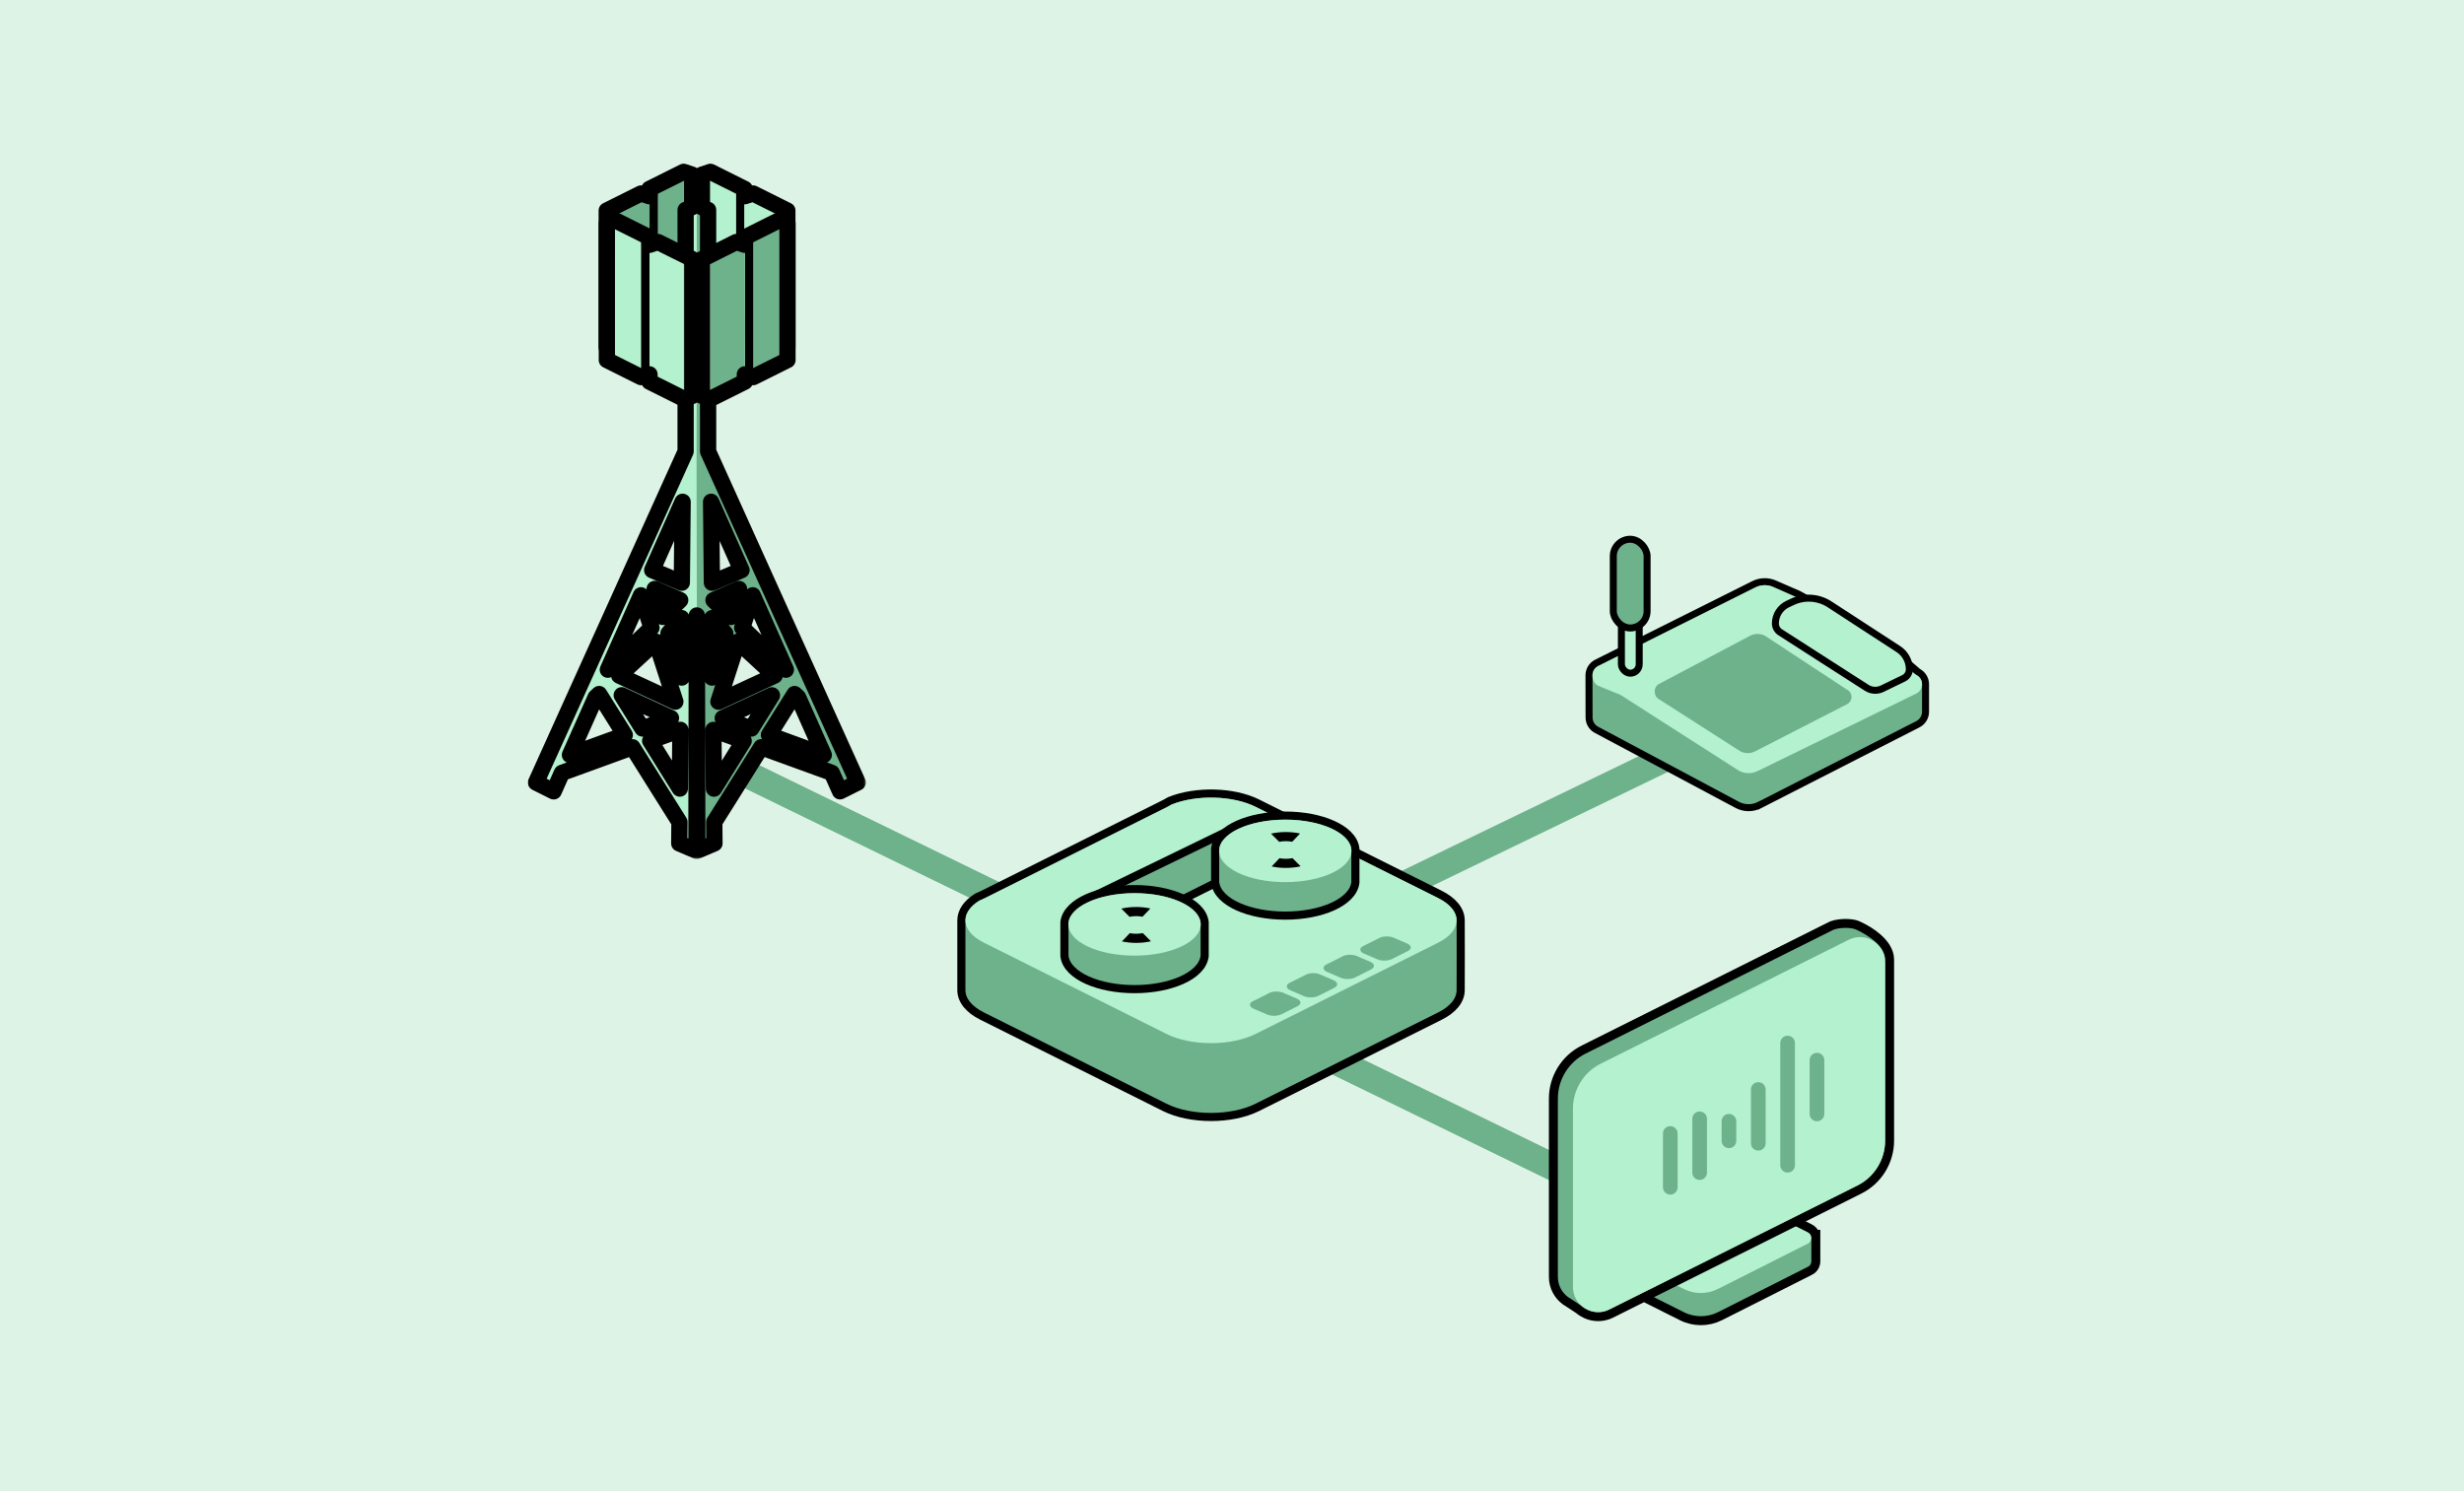 <svg width="380" height="230" viewBox="0 0 380 230" fill="none" xmlns="http://www.w3.org/2000/svg">
<rect width="380" height="230" fill="#DDF3E6"/>
<path d="M114.871 119.263L273.311 196.478" stroke="#6EB28C" stroke-width="4.139"/>
<path d="M114.871 119.263L273.311 196.478" stroke="#6EB28C" stroke-width="4.139"/>
<path d="M196.096 146.338L258.269 116.255" stroke="#6EB28C" stroke-width="4.139"/>
<path d="M187.29 122.404C189.674 122.466 192.055 122.952 193.93 123.889L222.069 137.958C224.059 138.953 225.267 140.366 225.267 141.961C225.267 144.988 225.298 149.669 225.267 152.752C225.251 154.336 224.046 155.736 222.069 156.724L193.93 170.793C191.919 171.799 189.325 172.286 186.765 172.286C184.205 172.286 181.611 171.799 179.6 170.793L151.461 156.724C149.471 155.729 148.263 154.317 148.263 152.721V141.961C148.263 140.584 149.17 139.338 150.687 138.391L150.734 138.362L150.786 138.341C151.05 138.235 151.305 138.121 151.546 138L179.685 123.931C179.926 123.811 180.149 123.686 180.355 123.557L180.402 123.527L180.454 123.506C182.46 122.703 184.903 122.342 187.29 122.404Z" fill="#6EB28C" stroke="black" stroke-width="1.253"/>
<path d="M180.688 124.089C184.511 122.557 190.106 122.678 193.65 124.45L221.789 138.519C225.592 140.42 225.592 143.503 221.789 145.404L193.65 159.473C189.848 161.375 183.683 161.375 179.88 159.473L151.742 145.404C148.198 143.632 147.957 140.834 151.019 138.923C151.298 138.811 151.569 138.691 151.827 138.561C161.207 133.872 170.586 129.182 179.966 124.492C180.224 124.363 180.464 124.228 180.688 124.089Z" fill="#B4F1CE"/>
<path d="M195.838 153.116C196.478 152.86 197.415 152.88 198.008 153.177L200.077 154.064C200.714 154.383 200.714 154.899 200.077 155.217L197.633 156.439C196.996 156.758 195.964 156.758 195.327 156.439L193.258 155.552C192.665 155.255 192.625 154.786 193.137 154.466C193.184 154.448 193.229 154.428 193.273 154.406C194.843 153.621 194.146 153.969 195.717 153.184C195.76 153.162 195.8 153.14 195.838 153.116Z" fill="#6EB28C"/>
<path d="M201.506 150.282C202.147 150.025 203.084 150.046 203.677 150.342L205.746 151.23C206.383 151.548 206.383 152.064 205.746 152.383L203.302 153.605C202.665 153.923 201.633 153.923 200.996 153.605L198.927 152.717C198.334 152.421 198.293 151.952 198.806 151.632C198.853 151.613 198.898 151.593 198.942 151.571C200.512 150.786 199.815 151.135 201.386 150.349C201.429 150.328 201.469 150.305 201.506 150.282Z" fill="#6EB28C"/>
<path d="M207.177 147.447C207.817 147.19 208.754 147.211 209.348 147.507L211.417 148.395C212.053 148.713 212.053 149.229 211.417 149.548L208.972 150.77C208.336 151.088 207.303 151.088 206.667 150.77L204.598 149.882C204.004 149.586 203.964 149.117 204.477 148.797C204.523 148.778 204.569 148.758 204.612 148.736C206.183 147.951 205.485 148.3 207.056 147.514C207.099 147.493 207.14 147.47 207.177 147.447Z" fill="#6EB28C"/>
<path d="M212.846 144.612C213.487 144.355 214.424 144.376 215.017 144.672L217.086 145.56C217.723 145.878 217.723 146.395 217.086 146.713L214.642 147.935C214.005 148.253 212.973 148.253 212.336 147.935L210.267 147.047C209.674 146.751 209.633 146.282 210.146 145.962C210.193 145.943 210.238 145.923 210.281 145.902C211.852 145.116 211.155 145.465 212.725 144.679C212.769 144.658 212.809 144.635 212.846 144.612Z" fill="#6EB28C"/>
<path d="M189.204 135.317L188.857 135.491L169.581 145.13L168.768 145.536L168.677 144.632L168.109 138.962L168.066 138.526L168.46 138.336L188.304 128.697L189.204 128.26V135.317Z" fill="#6EB28C" stroke="black" stroke-width="1.253"/>
<path d="M209.028 136.103L209.023 136.141C208.826 137.747 207.366 139.012 205.485 139.853C203.561 140.713 201.002 141.227 198.215 141.227C195.428 141.227 192.868 140.713 190.943 139.853C189.063 139.012 187.603 137.747 187.405 136.141L187.4 136.103V130.923L187.405 130.885C187.603 129.279 189.063 128.014 190.943 127.173C192.868 126.312 195.428 125.799 198.215 125.799C201.002 125.799 203.561 126.312 205.485 127.173C207.366 128.014 208.826 129.279 209.023 130.885L209.028 130.923V136.103Z" fill="#6EB28C" stroke="black" stroke-width="1.253"/>
<ellipse cx="198.216" cy="131.245" rx="10.206" ry="4.819" fill="#B4F1CE"/>
<path d="M185.784 147.442L185.779 147.48C185.581 149.086 184.121 150.351 182.241 151.192C180.316 152.052 177.757 152.566 174.97 152.566C172.183 152.566 169.623 152.052 167.699 151.192C165.818 150.351 164.358 149.086 164.161 147.48L164.156 147.442V142.262L164.161 142.224C164.358 140.618 165.818 139.353 167.699 138.512C169.623 137.652 172.183 137.138 174.97 137.138C177.757 137.138 180.316 137.652 182.241 138.512C184.121 139.353 185.581 140.618 185.779 142.224L185.784 142.262V147.442Z" fill="#6EB28C" stroke="black" stroke-width="1.253"/>
<ellipse cx="174.97" cy="142.584" rx="10.206" ry="4.819" fill="#B4F1CE"/>
<path d="M196.021 128.586C196.7 128.429 197.455 128.34 198.252 128.336C199.049 128.332 199.808 128.415 200.493 128.565L199.281 129.837C198.972 129.775 198.633 129.741 198.278 129.743C197.924 129.745 197.587 129.782 197.279 129.847L196.021 128.586Z" fill="black"/>
<path d="M196.115 133.641C196.799 133.792 197.558 133.874 198.355 133.87C199.152 133.866 199.907 133.777 200.586 133.62L199.328 132.36C199.021 132.425 198.683 132.462 198.329 132.463C197.974 132.465 197.636 132.431 197.326 132.369L196.115 133.641Z" fill="black"/>
<path d="M172.936 140.148C173.615 139.991 174.37 139.902 175.167 139.898C175.964 139.894 176.722 139.977 177.407 140.127L176.196 141.399C175.886 141.337 175.547 141.303 175.193 141.305C174.838 141.307 174.501 141.344 174.194 141.409L172.936 140.148Z" fill="black"/>
<path d="M173.029 145.203C173.714 145.354 174.472 145.436 175.269 145.432C176.066 145.429 176.822 145.339 177.501 145.182L176.243 143.922C175.935 143.987 175.598 144.024 175.243 144.025C174.889 144.027 174.55 143.993 174.241 143.931L173.029 145.203Z" fill="black"/>
<path d="M270.489 90.114C271.536 89.593 272.762 89.59 273.812 90.102L273.813 90.101L277.33 91.624L277.352 91.634L277.374 91.646L278.685 92.364L279.724 92.538C280.7 92.7 281.632 93.062 282.462 93.601L291.892 99.721C292.803 100.312 293.568 101.102 294.13 102.03L294.335 102.369L295.805 103.636C296.515 104.007 296.958 104.74 296.958 105.541V109.792C296.958 110.6 296.501 111.341 295.78 111.707L271.363 124.171L271.362 124.17C270.297 124.715 269.034 124.715 267.969 124.17L267.961 124.167L246.243 112.584L246.112 112.512C245.473 112.129 245.07 111.434 245.07 110.675L245.054 104.165V104.163C245.054 103.349 245.511 102.605 246.241 102.24L270.488 90.114H270.489Z" fill="#6EB28C" stroke="black" stroke-width="1.079"/>
<path d="M295.53 104.111L277.123 92.186L273.599 90.597C272.694 90.147 271.634 90.147 270.729 90.597L246.482 102.723C245.936 102.996 245.593 103.553 245.593 104.163L245.609 104.356C245.609 104.961 245.952 105.512 246.487 105.785L249.91 107.177L268.215 118.904C269.125 119.369 270.207 119.369 271.117 118.904L295.535 106.976C296.076 106.703 296.419 106.146 296.419 105.541C296.419 104.93 296.076 104.373 295.53 104.106V104.111Z" fill="#B4F1CE"/>
<path d="M284.844 106.372L272.178 98.048C271.468 97.695 270.636 97.695 269.925 98.048L255.893 105.474C255.465 105.688 255.196 106.125 255.196 106.603L255.208 106.755C255.208 107.229 255.477 107.662 255.898 107.876L268.404 115.889C269.119 116.255 269.968 116.255 270.682 115.889L284.848 108.618C285.273 108.404 285.542 107.968 285.542 107.493C285.542 107.014 285.273 106.578 284.844 106.368V106.372Z" fill="#6EB28C"/>
<rect x="250.054" y="91.925" width="2.745" height="11.911" rx="1.373" fill="#B4F1CE" stroke="black" stroke-width="1.079"/>
<rect x="248.804" y="83.176" width="5.213" height="13.688" rx="2.606" fill="#6EB28C" stroke="black" stroke-width="1.079"/>
<path d="M276.463 92.812C278.3 91.954 280.45 92.105 282.15 93.21L292.769 100.118C293.823 100.803 294.458 101.975 294.458 103.232C294.458 103.823 294.121 104.361 293.589 104.619L290.272 106.228C289.503 106.601 288.595 106.547 287.876 106.085L274.54 97.519C274.079 97.224 273.8 96.714 273.8 96.168C273.8 94.88 274.546 93.708 275.713 93.163L276.463 92.812Z" fill="#B4F1CE" stroke="black" stroke-width="1.077"/>
<g clip-path="url(#clip0_4701_19203)">
<path d="M114.848 29.14L109.564 26.503L108.245 26.942V48.041L113.529 50.679L114.848 50.239V29.14Z" fill="#B4F1CE"/>
<path d="M113.529 29.58L108.245 26.942V48.041L113.529 50.679V29.58Z" fill="#B4F1CE"/>
<path d="M113.529 29.58L114.848 29.141V50.239L113.529 50.679V29.58Z" fill="black"/>
<path d="M121.425 32.479L116.141 29.841L114.822 30.281V51.38L120.106 54.017L121.425 53.578V32.479Z" fill="#B4F1CE"/>
<path d="M120.106 32.919L114.822 30.281V51.38L120.106 54.017V32.919Z" fill="#B4F1CE"/>
<path d="M120.106 32.919L121.425 32.479V53.578L120.106 54.017V32.919Z" fill="#6EB28C"/>
<path d="M100.147 29.14L105.431 26.503L106.749 26.942V48.041L101.466 50.679L100.147 50.239V29.14Z" fill="#B4F1CE"/>
<path d="M101.465 29.58L106.749 26.942V48.041L101.465 50.679V29.58Z" fill="#6EB28C"/>
<path d="M101.465 29.58L100.146 29.141V50.239L101.465 50.679V29.58Z" fill="black"/>
<path d="M93.569 32.479L98.853 29.841L100.172 30.281V51.38L94.888 54.017L93.569 53.578V32.479Z" fill="#B4F1CE"/>
<path d="M94.887 32.919L100.171 30.281V51.38L94.887 54.017V32.919Z" fill="#6EB28C"/>
<path d="M94.888 32.919L93.569 32.479V53.578L94.888 54.017V32.919Z" fill="#B4F1CE"/>
<mask id="path-35-outside-1_4701_19203" maskUnits="userSpaceOnUse" x="91.569" y="24.503" width="32" height="31" fill="black">
<rect fill="white" x="91.569" y="24.503" width="32" height="31"/>
<path d="M106.748 26.943V48.042L101.465 50.679L100.172 50.248V51.38L94.888 54.018L93.569 53.579V32.479L98.853 29.842L100.146 30.273V29.141L105.43 26.503L106.748 26.943ZM114.85 29.141V30.272L116.141 29.842L121.425 32.479V53.579L120.106 54.017V54.018L120.105 54.017L114.822 51.38V50.248L113.53 50.68L108.247 48.041V26.943L109.565 26.503L114.85 29.141Z"/>
</mask>
<path d="M106.748 26.943H108.002C108.002 26.403 107.656 25.924 107.144 25.754L106.748 26.943ZM106.748 48.042L107.308 49.164C107.733 48.952 108.002 48.518 108.002 48.042H106.748ZM101.465 50.679L101.069 51.868C101.384 51.973 101.728 51.949 102.025 51.801L101.465 50.679ZM100.172 50.248L100.568 49.059C100.186 48.932 99.766 48.996 99.439 49.232C99.112 49.467 98.918 49.846 98.918 50.248H100.172ZM100.172 51.38L100.732 52.502C101.157 52.29 101.425 51.855 101.425 51.38H100.172ZM94.888 54.018L94.491 55.207C94.806 55.312 95.15 55.288 95.448 55.14L94.888 54.018ZM93.569 53.579H92.316C92.316 54.118 92.661 54.597 93.173 54.768L93.569 53.579ZM93.569 32.479L93.01 31.357C92.585 31.57 92.316 32.004 92.316 32.479H93.569ZM98.853 29.842L99.25 28.653C98.935 28.548 98.591 28.572 98.294 28.721L98.853 29.842ZM100.146 30.273L99.749 31.462C100.131 31.59 100.552 31.525 100.878 31.29C101.205 31.054 101.399 30.676 101.399 30.273H100.146ZM100.146 29.141L99.586 28.02C99.161 28.232 98.892 28.666 98.892 29.141H100.146ZM105.43 26.503L105.826 25.314C105.511 25.209 105.167 25.234 104.87 25.382L105.43 26.503ZM114.85 29.141H116.103C116.103 28.666 115.835 28.232 115.409 28.02L114.85 29.141ZM114.85 30.272H113.596C113.596 30.675 113.79 31.053 114.116 31.289C114.443 31.524 114.863 31.588 115.245 31.461L114.85 30.272ZM116.141 29.842L116.7 28.721C116.403 28.573 116.06 28.548 115.745 28.653L116.141 29.842ZM121.425 32.479H122.678C122.678 32.004 122.41 31.57 121.984 31.357L121.425 32.479ZM121.425 53.579L121.82 54.768C122.333 54.598 122.678 54.118 122.678 53.579H121.425ZM120.106 54.017L119.711 52.828C119.199 52.998 118.853 53.477 118.853 54.017H120.106ZM120.106 54.018L119.22 54.904C119.579 55.263 120.118 55.37 120.586 55.176C121.055 54.982 121.36 54.525 121.36 54.018H120.106ZM120.105 54.017L120.992 53.131C120.896 53.035 120.786 52.956 120.665 52.895L120.105 54.017ZM114.822 51.38H113.569C113.569 51.855 113.837 52.29 114.263 52.502L114.822 51.38ZM114.822 50.248H116.076C116.076 49.846 115.882 49.467 115.555 49.231C115.228 48.996 114.807 48.932 114.425 49.06L114.822 50.248ZM113.53 50.68L112.97 51.802C113.268 51.95 113.612 51.974 113.927 51.869L113.53 50.68ZM108.247 48.041H106.994C106.994 48.517 107.262 48.951 107.687 49.163L108.247 48.041ZM108.247 26.943L107.851 25.754C107.339 25.924 106.994 26.403 106.994 26.943H108.247ZM109.565 26.503L110.125 25.382C109.828 25.234 109.484 25.209 109.169 25.314L109.565 26.503ZM106.748 26.943H105.495V48.042H106.748H108.002V26.943H106.748ZM106.748 48.042L106.188 46.921L100.905 49.558L101.465 50.679L102.025 51.801L107.308 49.164L106.748 48.042ZM101.465 50.679L101.861 49.49L100.568 49.059L100.172 50.248L99.776 51.438L101.069 51.868L101.465 50.679ZM100.172 50.248H98.918V51.38H100.172H101.425V50.248H100.172ZM100.172 51.38L99.612 50.259L94.328 52.897L94.888 54.018L95.448 55.14L100.732 52.502L100.172 51.38ZM94.888 54.018L95.284 52.829L93.966 52.389L93.569 53.579L93.173 54.768L94.491 55.207L94.888 54.018ZM93.569 53.579H94.823V32.479H93.569H92.316V53.579H93.569ZM93.569 32.479L94.129 33.601L99.413 30.964L98.853 29.842L98.294 28.721L93.01 31.357L93.569 32.479ZM98.853 29.842L98.457 31.031L99.749 31.462L100.146 30.273L100.542 29.084L99.25 28.653L98.853 29.842ZM100.146 30.273H101.399V29.141H100.146H98.892V30.273H100.146ZM100.146 29.141L100.705 30.263L105.99 27.625L105.43 26.503L104.87 25.382L99.586 28.02L100.146 29.141ZM105.43 26.503L105.033 27.693L106.352 28.132L106.748 26.943L107.144 25.754L105.826 25.314L105.43 26.503ZM114.85 29.141H113.596V30.272H114.85H116.103V29.141H114.85ZM114.85 30.272L115.245 31.461L116.536 31.032L116.141 29.842L115.745 28.653L114.454 29.083L114.85 30.272ZM116.141 29.842L115.581 30.964L120.865 33.601L121.425 32.479L121.984 31.357L116.7 28.721L116.141 29.842ZM121.425 32.479H120.171V53.579H121.425H122.678V32.479H121.425ZM121.425 53.579L121.029 52.389L119.711 52.828L120.106 54.017L120.502 55.206L121.82 54.768L121.425 53.579ZM120.106 54.017H118.853V54.018H120.106H121.36V54.017H120.106ZM120.106 54.018L120.993 53.132L120.992 53.131L120.105 54.017L119.219 54.903L119.22 54.904L120.106 54.018ZM120.105 54.017L120.665 52.895L115.382 50.259L114.822 51.38L114.263 52.502L119.546 55.139L120.105 54.017ZM114.822 51.38H116.076V50.248H114.822H113.569V51.38H114.822ZM114.822 50.248L114.425 49.06L113.133 49.491L113.53 50.68L113.927 51.869L115.219 51.437L114.822 50.248ZM113.53 50.68L114.09 49.559L108.807 46.92L108.247 48.041L107.687 49.163L112.97 51.802L113.53 50.68ZM108.247 48.041H109.501V26.943H108.247H106.994V48.041H108.247ZM108.247 26.943L108.643 28.132L109.962 27.693L109.565 26.503L109.169 25.314L107.851 25.754L108.247 26.943ZM109.565 26.503L109.006 27.625L114.29 30.263L114.85 29.141L115.409 28.02L110.125 25.382L109.565 26.503Z" fill="black" mask="url(#path-35-outside-1_4701_19203)"/>
<path d="M105.736 69.633L82.661 120.697L85.393 122.062L86.659 119.211L97.541 115.257L104.785 126.798L104.754 130.091L107.402 131.219L107.517 70.479L107.471 33.026L105.736 32.369V69.646V69.633ZM102.222 95.162L100.963 90.843L104.908 92.567L102.222 95.162ZM105.099 95.335L105.138 104.511L103.081 97.706L105.092 95.335H105.099ZM101.163 98.968L104.156 108.228L95.492 104.203L101.17 98.968H101.163ZM103.48 110.765L99.075 112.367L95.883 107.234L103.48 110.759V110.765ZM105.276 77.399L105.153 89.882L100.579 87.94L105.268 77.399H105.276ZM98.853 91.823L100.472 96.834L93.742 103.3L98.853 91.823ZM87.894 116.443L91.854 107.555L92.399 107.049L96.359 113.36L87.894 116.449V116.443ZM100.257 114.27L104.931 112.572L104.846 121.633L100.265 114.264L100.257 114.27Z" fill="#B4F1CE"/>
<path d="M107.425 70.472L107.54 131.213L110.187 130.085L110.157 126.791L117.401 115.251L128.283 119.204L129.549 122.056L132.281 120.691L109.205 69.633V32.369L107.471 33.026L107.425 70.466V70.472ZM110.034 92.573L113.978 90.85L112.72 95.168L110.034 92.573ZM111.86 97.706L109.804 104.511L109.842 95.335L111.853 97.706H111.86ZM119.458 104.204L110.794 108.228L113.787 98.968L119.465 104.204H119.458ZM119.059 107.241L115.866 112.374L111.461 110.772L119.059 107.247V107.241ZM114.362 87.94L109.788 89.882L109.666 77.399L114.354 87.94H114.362ZM121.2 103.3L114.47 96.834L116.089 91.823L121.2 103.3ZM118.583 113.36L122.543 107.049L123.087 107.555L127.047 116.443L118.583 113.354V113.36ZM110.103 121.639L110.019 112.579L114.692 114.277L110.111 121.646L110.103 121.639Z" fill="#6EB28C"/>
<path d="M105.739 32.391L107.467 31.622L109.2 32.391L107.467 33.205L105.739 32.391Z" fill="#B4F1CE"/>
<mask id="path-40-outside-2_4701_19203" maskUnits="userSpaceOnUse" x="80.661" y="29.622" width="53" height="103" fill="black">
<rect fill="white" x="80.661" y="29.622" width="53" height="103"/>
<path d="M109.175 32.379L109.205 32.369V69.632L132.281 120.691L129.549 122.055L128.283 119.205L117.401 115.25L110.157 126.792L110.187 130.084L107.54 131.212L107.47 94.925L107.402 131.219L104.754 130.091L104.785 126.797L97.54 115.257L86.659 119.21L85.392 122.062L82.661 120.697L105.737 69.632V32.369L105.763 32.378L107.467 31.622L109.175 32.379ZM110.103 121.639L110.111 121.646L114.692 114.277L110.018 112.579L110.103 121.639ZM100.267 114.266L104.846 121.632L104.93 112.572L100.267 114.266ZM91.854 107.554L87.894 116.442V116.449L96.359 113.36L92.399 107.048L91.854 107.554ZM118.585 113.355L127.047 116.442L123.087 107.554L122.542 107.048L118.585 113.355ZM111.461 110.771L115.866 112.374L119.052 107.249L111.461 110.771ZM99.076 112.367L103.48 110.765V110.758L95.883 107.234L99.076 112.367ZM95.492 104.204L104.156 108.227L101.164 98.973L95.492 104.204ZM110.793 108.227L119.458 104.204H119.465L113.787 98.968L110.793 108.227ZM103.082 97.706L105.138 104.511L105.099 95.335H105.091L103.082 97.706ZM109.803 104.511L111.86 97.706H111.853L109.842 95.335L109.803 104.511ZM93.742 103.299L100.472 96.835L98.853 91.823L93.742 103.299ZM114.469 96.835L121.2 103.299L116.088 91.824L114.469 96.835ZM110.034 92.573L112.72 95.168L113.978 90.849L110.034 92.573ZM102.221 95.162L104.908 92.567L100.963 90.843L102.221 95.162ZM100.58 87.94L105.153 89.881L105.276 77.399H105.268L100.58 87.94ZM109.789 89.881L114.362 87.94H114.354L109.666 77.399L109.789 89.881Z"/>
</mask>
<path d="M109.175 32.379L108.667 33.525C108.964 33.657 109.301 33.668 109.607 33.556L109.175 32.379ZM109.205 32.369H110.458C110.458 31.959 110.258 31.576 109.922 31.341C109.587 31.107 109.158 31.051 108.773 31.192L109.205 32.369ZM109.205 69.632H107.951C107.951 69.81 107.989 69.986 108.062 70.149L109.205 69.632ZM132.281 120.691L132.841 121.812C133.443 121.511 133.7 120.788 133.423 120.175L132.281 120.691ZM129.549 122.055L128.404 122.564C128.543 122.877 128.804 123.119 129.126 123.235C129.448 123.351 129.803 123.329 130.109 123.177L129.549 122.055ZM128.283 119.205L129.428 118.696C129.29 118.384 129.031 118.143 128.711 118.026L128.283 119.205ZM117.401 115.25L117.829 114.072C117.274 113.871 116.653 114.084 116.339 114.584L117.401 115.25ZM110.157 126.792L109.095 126.125C108.968 126.328 108.901 126.563 108.903 126.803L110.157 126.792ZM110.187 130.084L110.678 131.238C111.144 131.039 111.445 130.58 111.44 130.073L110.187 130.084ZM107.54 131.212L106.286 131.215C106.287 131.635 106.498 132.027 106.849 132.259C107.2 132.49 107.644 132.53 108.031 132.366L107.54 131.212ZM107.47 94.925L108.724 94.923C108.722 94.231 108.162 93.672 107.47 93.672C106.779 93.672 106.218 94.232 106.217 94.923L107.47 94.925ZM107.402 131.219L106.911 132.372C107.297 132.537 107.741 132.497 108.092 132.266C108.443 132.034 108.655 131.642 108.655 131.222L107.402 131.219ZM104.754 130.091L103.501 130.08C103.496 130.586 103.797 131.046 104.263 131.244L104.754 130.091ZM104.785 126.797L106.038 126.809C106.04 126.569 105.974 126.334 105.846 126.131L104.785 126.797ZM97.54 115.257L98.602 114.591C98.288 114.091 97.668 113.878 97.112 114.079L97.54 115.257ZM86.659 119.21L86.231 118.032C85.91 118.149 85.651 118.39 85.513 118.702L86.659 119.21ZM85.392 122.062L84.832 123.183C85.138 123.336 85.493 123.357 85.816 123.242C86.138 123.126 86.399 122.884 86.538 122.571L85.392 122.062ZM82.661 120.697L81.518 120.181C81.241 120.794 81.498 121.517 82.1 121.818L82.661 120.697ZM105.737 69.632L106.879 70.148C106.952 69.986 106.99 69.81 106.99 69.632H105.737ZM105.737 32.369L106.172 31.193C105.787 31.051 105.357 31.105 105.021 31.34C104.684 31.574 104.483 31.958 104.483 32.369H105.737ZM105.763 32.378L105.328 33.554C105.634 33.667 105.973 33.657 106.272 33.524L105.763 32.378ZM107.467 31.622L107.976 30.476C107.652 30.332 107.282 30.332 106.959 30.476L107.467 31.622ZM110.103 121.639L108.85 121.651C108.853 122.008 109.009 122.347 109.278 122.583L110.103 121.639ZM110.111 121.646L109.285 122.589C109.562 122.832 109.932 122.94 110.296 122.886C110.659 122.832 110.981 122.62 111.175 122.308L110.111 121.646ZM114.692 114.277L115.756 114.939C115.956 114.618 116 114.224 115.876 113.867C115.753 113.51 115.475 113.228 115.12 113.099L114.692 114.277ZM110.018 112.579L110.446 111.4C110.06 111.26 109.629 111.318 109.294 111.555C108.959 111.793 108.761 112.179 108.765 112.59L110.018 112.579ZM100.267 114.266L99.839 113.088C99.484 113.217 99.206 113.499 99.082 113.856C98.959 114.213 99.003 114.607 99.203 114.928L100.267 114.266ZM104.846 121.632L103.782 122.294C104.076 122.768 104.648 122.99 105.185 122.839C105.722 122.689 106.094 122.202 106.1 121.644L104.846 121.632ZM104.93 112.572L106.184 112.583C106.187 112.173 105.99 111.786 105.654 111.549C105.319 111.311 104.888 111.253 104.502 111.394L104.93 112.572ZM91.854 107.554L91.001 106.636C90.877 106.751 90.778 106.89 90.709 107.044L91.854 107.554ZM87.894 116.442L86.749 115.932C86.677 116.092 86.641 116.266 86.641 116.442H87.894ZM87.894 116.449H86.641C86.641 116.858 86.84 117.241 87.175 117.476C87.511 117.71 87.939 117.767 88.324 117.626L87.894 116.449ZM96.359 113.36L96.789 114.537C97.144 114.408 97.422 114.124 97.545 113.766C97.667 113.408 97.622 113.014 97.421 112.694L96.359 113.36ZM92.399 107.048L93.461 106.382C93.262 106.066 92.933 105.854 92.563 105.806C92.193 105.757 91.82 105.876 91.546 106.13L92.399 107.048ZM118.585 113.355L117.524 112.689C117.323 113.009 117.277 113.404 117.4 113.762C117.522 114.12 117.8 114.403 118.156 114.533L118.585 113.355ZM127.047 116.442L126.618 117.619C127.091 117.792 127.621 117.665 127.964 117.297C128.307 116.929 128.397 116.391 128.192 115.932L127.047 116.442ZM123.087 107.554L124.232 107.044C124.164 106.89 124.064 106.751 123.94 106.636L123.087 107.554ZM122.542 107.048L123.395 106.13C123.122 105.876 122.749 105.757 122.379 105.806C122.008 105.854 121.679 106.066 121.481 106.382L122.542 107.048ZM111.461 110.771L110.934 109.634C110.474 109.848 110.187 110.318 110.209 110.825C110.231 111.332 110.556 111.775 111.033 111.949L111.461 110.771ZM115.866 112.374L115.437 113.551C115.994 113.754 116.617 113.539 116.93 113.035L115.866 112.374ZM119.052 107.249L120.117 107.91C120.409 107.44 120.358 106.833 119.991 106.418C119.624 106.003 119.027 105.878 118.525 106.112L119.052 107.249ZM99.076 112.367L98.011 113.029C98.324 113.532 98.947 113.747 99.504 113.545L99.076 112.367ZM103.48 110.765L103.908 111.943C104.404 111.763 104.733 111.292 104.733 110.765H103.48ZM103.48 110.758H104.733C104.733 110.27 104.45 109.827 104.008 109.621L103.48 110.758ZM95.883 107.234L96.411 106.097C95.908 105.864 95.312 105.988 94.945 106.403C94.577 106.818 94.526 107.425 94.819 107.896L95.883 107.234ZM95.492 104.204L94.642 103.282C94.334 103.566 94.189 103.984 94.253 104.397C94.318 104.811 94.584 105.164 94.964 105.34L95.492 104.204ZM104.156 108.227L103.628 109.364C104.08 109.574 104.613 109.496 104.986 109.166C105.36 108.836 105.502 108.316 105.348 107.841L104.156 108.227ZM101.164 98.973L102.356 98.588C102.225 98.181 101.895 97.869 101.482 97.761C101.068 97.652 100.628 97.762 100.314 98.052L101.164 98.973ZM110.793 108.227L109.601 107.841C109.447 108.316 109.59 108.836 109.963 109.166C110.336 109.496 110.869 109.574 111.321 109.364L110.793 108.227ZM119.458 104.204V102.95C119.275 102.95 119.095 102.99 118.93 103.067L119.458 104.204ZM119.465 104.204V105.457C119.982 105.457 120.445 105.141 120.633 104.66C120.821 104.179 120.695 103.632 120.315 103.282L119.465 104.204ZM113.787 98.968L114.636 98.047C114.322 97.757 113.882 97.647 113.468 97.756C113.055 97.864 112.725 98.176 112.594 98.583L113.787 98.968ZM103.082 97.706L102.125 96.895C101.85 97.219 101.759 97.661 101.882 98.068L103.082 97.706ZM105.138 104.511L103.938 104.874C104.118 105.47 104.708 105.843 105.324 105.751C105.94 105.659 106.394 105.128 106.392 104.506L105.138 104.511ZM105.099 95.335L106.353 95.329C106.35 94.639 105.789 94.081 105.099 94.081V95.335ZM105.091 95.335V94.081C104.723 94.081 104.373 94.243 104.135 94.524L105.091 95.335ZM109.803 104.511L108.55 104.506C108.547 105.128 109.002 105.659 109.617 105.751C110.233 105.843 110.823 105.47 111.003 104.874L109.803 104.511ZM111.86 97.706L113.06 98.068C113.175 97.689 113.103 97.277 112.866 96.958C112.63 96.64 112.257 96.452 111.86 96.452V97.706ZM111.853 97.706L110.897 98.516C111.135 98.797 111.485 98.959 111.853 98.959V97.706ZM109.842 95.335L110.798 94.524C110.459 94.124 109.906 93.977 109.413 94.157C108.92 94.337 108.591 94.804 108.589 95.329L109.842 95.335ZM93.742 103.299L92.597 102.789C92.353 103.337 92.531 103.981 93.021 104.325C93.512 104.67 94.178 104.619 94.61 104.203L93.742 103.299ZM100.472 96.835L101.34 97.739C101.686 97.406 101.812 96.906 101.665 96.449L100.472 96.835ZM98.853 91.823L100.046 91.437C99.886 90.943 99.438 90.599 98.92 90.571C98.401 90.543 97.919 90.838 97.708 91.313L98.853 91.823ZM114.469 96.835L113.276 96.449C113.129 96.906 113.255 97.406 113.601 97.739L114.469 96.835ZM121.2 103.299L120.331 104.203C120.764 104.619 121.43 104.67 121.92 104.325C122.411 103.981 122.589 103.337 122.345 102.789L121.2 103.299ZM116.088 91.824L117.233 91.314C117.022 90.839 116.54 90.544 116.022 90.572C115.503 90.6 115.055 90.944 114.896 91.438L116.088 91.824ZM110.034 92.573L109.532 91.424C109.149 91.592 108.874 91.939 108.8 92.351C108.726 92.762 108.862 93.184 109.163 93.474L110.034 92.573ZM112.72 95.168L111.849 96.07C112.165 96.375 112.618 96.493 113.042 96.38C113.466 96.267 113.801 95.941 113.924 95.519L112.72 95.168ZM113.978 90.849L115.182 91.2C115.318 90.733 115.171 90.229 114.806 89.908C114.44 89.587 113.922 89.506 113.476 89.701L113.978 90.849ZM102.221 95.162L101.018 95.512C101.141 95.934 101.475 96.26 101.899 96.373C102.324 96.486 102.776 96.368 103.092 96.063L102.221 95.162ZM104.908 92.567L105.779 93.469C106.079 93.178 106.215 92.757 106.141 92.345C106.067 91.933 105.793 91.586 105.41 91.418L104.908 92.567ZM100.963 90.843L101.465 89.695C101.019 89.5 100.501 89.581 100.136 89.902C99.77 90.223 99.624 90.727 99.76 91.194L100.963 90.843ZM100.58 87.94L99.434 87.43C99.298 87.738 99.29 88.087 99.413 88.4C99.537 88.712 99.78 88.962 100.09 89.094L100.58 87.94ZM105.153 89.881L104.663 91.035C105.048 91.199 105.489 91.159 105.839 90.93C106.19 90.701 106.402 90.312 106.406 89.894L105.153 89.881ZM105.276 77.399L106.529 77.411C106.533 77.077 106.402 76.755 106.167 76.517C105.931 76.279 105.61 76.145 105.276 76.145V77.399ZM105.268 77.399V76.145C104.773 76.145 104.324 76.437 104.123 76.889L105.268 77.399ZM109.789 89.881L108.535 89.894C108.539 90.312 108.752 90.701 109.102 90.93C109.452 91.159 109.893 91.199 110.278 91.035L109.789 89.881ZM114.362 87.94L114.852 89.094C115.4 88.861 115.709 88.274 115.59 87.69C115.471 87.106 114.958 86.686 114.362 86.686V87.94ZM114.354 87.94L113.209 88.449C113.41 88.902 113.859 89.193 114.354 89.193V87.94ZM109.666 77.399L110.811 76.889C110.569 76.347 109.98 76.048 109.399 76.174C108.818 76.3 108.406 76.817 108.412 77.411L109.666 77.399ZM109.175 32.379L109.607 33.556L109.636 33.545L109.205 32.369L108.773 31.192L108.744 31.203L109.175 32.379ZM109.205 32.369H107.951V69.632H109.205H110.458V32.369H109.205ZM109.205 69.632L108.062 70.149L131.139 121.207L132.281 120.691L133.423 120.175L110.347 69.116L109.205 69.632ZM132.281 120.691L131.721 119.57L128.989 120.934L129.549 122.055L130.109 123.177L132.841 121.812L132.281 120.691ZM129.549 122.055L130.695 121.546L129.428 118.696L128.283 119.205L127.137 119.714L128.404 122.564L129.549 122.055ZM128.283 119.205L128.711 118.026L117.829 114.072L117.401 115.25L116.973 116.429L127.855 120.383L128.283 119.205ZM117.401 115.25L116.339 114.584L109.095 126.125L110.157 126.792L111.218 127.458L118.463 115.917L117.401 115.25ZM110.157 126.792L108.903 126.803L108.934 130.096L110.187 130.084L111.44 130.073L111.41 126.78L110.157 126.792ZM110.187 130.084L109.696 128.931L107.048 130.059L107.54 131.212L108.031 132.366L110.678 131.238L110.187 130.084ZM107.54 131.212L108.793 131.21L108.724 94.923L107.47 94.925L106.217 94.928L106.286 131.215L107.54 131.212ZM107.47 94.925L106.217 94.923L106.148 131.217L107.402 131.219L108.655 131.222L108.724 94.928L107.47 94.925ZM107.402 131.219L107.893 130.066L105.246 128.938L104.754 130.091L104.263 131.244L106.911 132.372L107.402 131.219ZM104.754 130.091L106.008 130.103L106.038 126.809L104.785 126.797L103.531 126.786L103.501 130.08L104.754 130.091ZM104.785 126.797L105.846 126.131L98.602 114.591L97.54 115.257L96.479 115.924L103.723 127.464L104.785 126.797ZM97.54 115.257L97.112 114.079L86.231 118.032L86.659 119.21L87.087 120.389L97.969 116.435L97.54 115.257ZM86.659 119.21L85.513 118.702L84.246 121.553L85.392 122.062L86.538 122.571L87.804 119.719L86.659 119.21ZM85.392 122.062L85.953 120.941L83.221 119.576L82.661 120.697L82.1 121.818L84.832 123.183L85.392 122.062ZM82.661 120.697L83.803 121.213L106.879 70.148L105.737 69.632L104.595 69.116L81.518 120.181L82.661 120.697ZM105.737 69.632H106.99V32.369H105.737H104.483V69.632H105.737ZM105.737 32.369L105.301 33.544L105.328 33.554L105.763 32.378L106.199 31.203L106.172 31.193L105.737 32.369ZM105.763 32.378L106.272 33.524L107.976 32.767L107.467 31.622L106.959 30.476L105.254 31.233L105.763 32.378ZM107.467 31.622L106.959 32.767L108.667 33.525L109.175 32.379L109.684 31.234L107.976 30.476L107.467 31.622ZM110.103 121.639L109.278 122.583L109.285 122.589L110.111 121.646L110.936 120.703L110.928 120.696L110.103 121.639ZM110.111 121.646L111.175 122.308L115.756 114.939L114.692 114.277L113.627 113.615L109.046 120.984L110.111 121.646ZM114.692 114.277L115.12 113.099L110.446 111.4L110.018 112.579L109.59 113.757L114.264 115.455L114.692 114.277ZM110.018 112.579L108.765 112.59L108.85 121.651L110.103 121.639L111.356 121.627L111.271 112.567L110.018 112.579ZM100.267 114.266L99.203 114.928L103.782 122.294L104.846 121.632L105.911 120.971L101.332 113.604L100.267 114.266ZM104.846 121.632L106.1 121.644L106.184 112.583L104.93 112.572L103.677 112.56L103.593 121.621L104.846 121.632ZM104.93 112.572L104.502 111.394L99.839 113.088L100.267 114.266L100.695 115.444L105.358 113.75L104.93 112.572ZM91.854 107.554L90.709 107.044L86.749 115.932L87.894 116.442L89.039 116.952L92.999 108.064L91.854 107.554ZM87.894 116.442H86.641V116.449H87.894H89.147V116.442H87.894ZM87.894 116.449L88.324 117.626L96.789 114.537L96.359 113.36L95.929 112.182L87.464 115.271L87.894 116.449ZM96.359 113.36L97.421 112.694L93.461 106.382L92.399 107.048L91.337 107.715L95.297 114.026L96.359 113.36ZM92.399 107.048L91.546 106.13L91.001 106.636L91.854 107.554L92.707 108.473L93.252 107.967L92.399 107.048ZM118.585 113.355L118.156 114.533L126.618 117.619L127.047 116.442L127.477 115.264L119.015 112.177L118.585 113.355ZM127.047 116.442L128.192 115.932L124.232 107.044L123.087 107.554L121.942 108.064L125.902 116.952L127.047 116.442ZM123.087 107.554L123.94 106.636L123.395 106.13L122.542 107.048L121.69 107.967L122.235 108.473L123.087 107.554ZM122.542 107.048L121.481 106.382L117.524 112.689L118.585 113.355L119.647 114.021L123.604 107.715L122.542 107.048ZM111.461 110.771L111.033 111.949L115.437 113.551L115.866 112.374L116.294 111.196L111.89 109.593L111.461 110.771ZM115.866 112.374L116.93 113.035L120.117 107.91L119.052 107.249L117.988 106.587L114.801 111.712L115.866 112.374ZM119.052 107.249L118.525 106.112L110.934 109.634L111.461 110.771L111.989 111.908L119.58 108.386L119.052 107.249ZM99.076 112.367L99.504 113.545L103.908 111.943L103.48 110.765L103.052 109.587L98.647 111.189L99.076 112.367ZM103.48 110.765H104.733V110.758H103.48H102.226V110.765H103.48ZM103.48 110.758L104.008 109.621L96.411 106.097L95.883 107.234L95.356 108.371L102.952 111.895L103.48 110.758ZM95.883 107.234L94.819 107.896L98.011 113.029L99.076 112.367L100.14 111.705L96.948 106.572L95.883 107.234ZM95.492 104.204L94.964 105.34L103.628 109.364L104.156 108.227L104.684 107.09L96.02 103.067L95.492 104.204ZM104.156 108.227L105.348 107.841L102.356 98.588L101.164 98.973L99.971 99.359L102.963 108.613L104.156 108.227ZM101.164 98.973L100.314 98.052L94.642 103.282L95.492 104.204L96.341 105.125L102.013 99.895L101.164 98.973ZM110.793 108.227L111.321 109.364L119.985 105.34L119.458 104.204L118.93 103.067L110.266 107.09L110.793 108.227ZM119.458 104.204V105.457H119.465V104.204V102.95H119.458V104.204ZM119.465 104.204L120.315 103.282L114.636 98.047L113.787 98.968L112.937 99.89L118.616 105.125L119.465 104.204ZM113.787 98.968L112.594 98.583L109.601 107.841L110.793 108.227L111.986 108.613L114.979 99.354L113.787 98.968ZM103.082 97.706L101.882 98.068L103.938 104.874L105.138 104.511L106.338 104.149L104.281 97.343L103.082 97.706ZM105.138 104.511L106.392 104.506L106.353 95.329L105.099 95.335L103.846 95.34L103.885 104.517L105.138 104.511ZM105.099 95.335V94.081H105.091V95.335V96.588H105.099V95.335ZM105.091 95.335L104.135 94.524L102.125 96.895L103.082 97.706L104.038 98.516L106.048 96.145L105.091 95.335ZM109.803 104.511L111.003 104.874L113.06 98.068L111.86 97.706L110.66 97.343L108.603 104.149L109.803 104.511ZM111.86 97.706V96.452H111.853V97.706V98.959H111.86V97.706ZM111.853 97.706L112.809 96.895L110.798 94.524L109.842 95.335L108.886 96.145L110.897 98.516L111.853 97.706ZM109.842 95.335L108.589 95.329L108.55 104.506L109.803 104.511L111.057 104.517L111.096 95.34L109.842 95.335ZM93.742 103.299L94.61 104.203L101.34 97.739L100.472 96.835L99.604 95.93L92.873 102.395L93.742 103.299ZM100.472 96.835L101.665 96.449L100.046 91.437L98.853 91.823L97.66 92.208L99.279 97.22L100.472 96.835ZM98.853 91.823L97.708 91.313L92.597 102.789L93.742 103.299L94.887 103.809L99.998 92.333L98.853 91.823ZM114.469 96.835L113.601 97.739L120.331 104.203L121.2 103.299L122.068 102.395L115.338 95.93L114.469 96.835ZM121.2 103.299L122.345 102.789L117.233 91.314L116.088 91.824L114.943 92.334L120.055 103.809L121.2 103.299ZM116.088 91.824L114.896 91.438L113.276 96.449L114.469 96.835L115.662 97.22L117.281 92.209L116.088 91.824ZM110.034 92.573L109.163 93.474L111.849 96.07L112.72 95.168L113.591 94.267L110.905 91.671L110.034 92.573ZM112.72 95.168L113.924 95.519L115.182 91.2L113.978 90.849L112.775 90.499L111.517 94.818L112.72 95.168ZM113.978 90.849L113.476 89.701L109.532 91.424L110.034 92.573L110.536 93.721L114.48 91.998L113.978 90.849ZM102.221 95.162L103.092 96.063L105.779 93.469L104.908 92.567L104.037 91.665L101.35 94.26L102.221 95.162ZM104.908 92.567L105.41 91.418L101.465 89.695L100.963 90.843L100.461 91.992L104.406 93.716L104.908 92.567ZM100.963 90.843L99.76 91.194L101.018 95.512L102.221 95.162L103.425 94.811L102.167 90.493L100.963 90.843ZM100.58 87.94L100.09 89.094L104.663 91.035L105.153 89.881L105.643 88.728L101.069 86.786L100.58 87.94ZM105.153 89.881L106.406 89.894L106.529 77.411L105.276 77.399L104.022 77.387L103.899 89.869L105.153 89.881ZM105.276 77.399V76.145H105.268V77.399V78.652H105.276V77.399ZM105.268 77.399L104.123 76.889L99.434 87.43L100.58 87.94L101.725 88.449L106.413 77.908L105.268 77.399ZM109.789 89.881L110.278 91.035L114.852 89.094L114.362 87.94L113.872 86.786L109.299 88.728L109.789 89.881ZM114.362 87.94V86.686H114.354V87.94V89.193H114.362V87.94ZM114.354 87.94L115.499 87.43L110.811 76.889L109.666 77.399L108.52 77.908L113.209 88.449L114.354 87.94ZM109.666 77.399L108.412 77.411L108.535 89.894L109.789 89.881L111.042 89.869L110.919 77.387L109.666 77.399Z" fill="black" mask="url(#path-40-outside-2_4701_19203)"/>
<path d="M114.843 36.63L120.127 33.993L121.446 34.433V55.532L116.162 58.169L114.843 57.729V36.63Z" fill="#B4F1CE"/>
<path d="M116.163 37.071L121.446 34.433V55.532L116.163 58.169V37.071Z" fill="#6EB28C"/>
<path d="M116.162 37.07L114.843 36.631V57.73L116.162 58.169V37.07Z" fill="black"/>
<path d="M108.268 39.968L113.552 37.331L114.87 37.771V58.87L109.587 61.507L108.268 61.067V39.968Z" fill="#B4F1CE"/>
<path d="M109.586 40.408L114.87 37.77V58.869L109.586 61.507V40.408Z" fill="#6EB28C"/>
<path d="M109.587 40.408L108.268 39.969V61.068L109.587 61.507V40.408Z" fill="#B4F1CE"/>
<path d="M100.192 36.63L94.908 33.993L93.59 34.433V55.532L98.873 58.169L100.192 57.729V36.63Z" fill="#B4F1CE"/>
<path d="M98.873 37.071L93.589 34.433V55.532L98.873 58.169V37.071Z" fill="#B4F1CE"/>
<path d="M98.873 37.07L100.192 36.631V57.73L98.873 58.169V37.07Z" fill="black"/>
<path d="M106.769 39.968L101.485 37.331L100.167 37.771V58.87L105.45 61.507L106.769 61.067V39.968Z" fill="#B4F1CE"/>
<path d="M105.45 40.408L100.166 37.77V58.869L105.45 61.507V40.408Z" fill="#B4F1CE"/>
<path d="M105.45 40.408L106.769 39.969V61.068L105.45 61.507V40.408Z" fill="#6EB28C"/>
<mask id="path-54-outside-3_4701_19203" maskUnits="userSpaceOnUse" x="91.589" y="31.993" width="32" height="31" fill="black">
<rect fill="white" x="91.589" y="31.993" width="32" height="31"/>
<path d="M100.192 36.63V37.762L101.485 37.331L106.77 39.968V61.068L105.45 61.507L100.167 58.87V57.737L98.873 58.169L93.589 55.532L93.59 34.432L94.908 33.993L100.192 36.63ZM121.445 34.432V34.433H121.446V55.532L116.163 58.169V58.167L116.162 58.169L114.87 57.738V58.87L109.587 61.507L109.586 61.506L108.269 61.068V39.968L113.552 37.331L114.844 37.761V36.63L120.127 33.993L121.445 34.432Z"/>
</mask>
<path d="M100.192 36.63H101.446C101.446 36.155 101.177 35.721 100.752 35.509L100.192 36.63ZM100.192 37.762H98.939C98.939 38.165 99.132 38.543 99.459 38.779C99.786 39.015 100.206 39.079 100.588 38.952L100.192 37.762ZM101.485 37.331L102.045 36.21C101.748 36.062 101.404 36.037 101.089 36.142L101.485 37.331ZM106.77 39.968H108.023C108.023 39.493 107.754 39.059 107.329 38.847L106.77 39.968ZM106.77 61.068L107.166 62.257C107.678 62.087 108.023 61.608 108.023 61.068H106.77ZM105.45 61.507L104.89 62.629C105.187 62.777 105.531 62.801 105.846 62.697L105.45 61.507ZM100.167 58.87H98.913C98.913 59.345 99.182 59.779 99.607 59.991L100.167 58.87ZM100.167 57.737H101.42C101.42 57.334 101.227 56.955 100.899 56.72C100.572 56.484 100.152 56.42 99.769 56.548L100.167 57.737ZM98.873 58.169L98.313 59.291C98.611 59.44 98.955 59.464 99.27 59.358L98.873 58.169ZM93.589 55.532L92.335 55.532C92.335 56.007 92.604 56.441 93.029 56.653L93.589 55.532ZM93.59 34.432L93.194 33.243C92.682 33.414 92.336 33.893 92.336 34.432L93.59 34.432ZM94.908 33.993L95.468 32.871C95.171 32.723 94.827 32.699 94.512 32.803L94.908 33.993ZM121.445 34.432H122.699C122.699 33.893 122.354 33.414 121.842 33.243L121.445 34.432ZM121.445 34.433H120.192C120.192 35.125 120.753 35.687 121.445 35.687V34.433ZM121.446 34.433H122.7C122.7 33.741 122.139 33.18 121.446 33.18V34.433ZM121.446 55.532L122.006 56.653C122.431 56.441 122.7 56.007 122.7 55.532H121.446ZM116.163 58.169H114.91C114.91 58.603 115.134 59.006 115.504 59.234C115.873 59.463 116.334 59.484 116.723 59.29L116.163 58.169ZM116.163 58.167H117.417C117.417 57.586 117.017 57.081 116.451 56.947C115.885 56.814 115.302 57.087 115.042 57.607L116.163 58.167ZM116.162 58.169L115.765 59.358C116.357 59.556 117.004 59.288 117.283 58.73L116.162 58.169ZM114.87 57.738L115.267 56.549C114.885 56.421 114.465 56.485 114.138 56.721C113.81 56.956 113.617 57.335 113.617 57.738H114.87ZM114.87 58.87L115.43 59.991C115.855 59.779 116.124 59.345 116.124 58.87H114.87ZM109.587 61.507L108.701 62.394C109.082 62.775 109.664 62.87 110.147 62.629L109.587 61.507ZM109.586 61.506L110.472 60.62C110.335 60.482 110.167 60.379 109.982 60.317L109.586 61.506ZM108.269 61.068H107.015C107.015 61.608 107.361 62.087 107.873 62.257L108.269 61.068ZM108.269 39.968L107.709 38.847C107.284 39.059 107.015 39.493 107.015 39.968H108.269ZM113.552 37.331L113.948 36.141C113.633 36.036 113.289 36.061 112.992 36.209L113.552 37.331ZM114.844 37.761L114.447 38.95C114.83 39.078 115.25 39.014 115.577 38.778C115.904 38.542 116.097 38.164 116.097 37.761H114.844ZM114.844 36.63L114.284 35.509C113.859 35.721 113.59 36.155 113.59 36.63H114.844ZM120.127 33.993L120.523 32.803C120.208 32.699 119.864 32.723 119.567 32.871L120.127 33.993ZM100.192 36.63H98.939V37.762H100.192H101.446V36.63H100.192ZM100.192 37.762L100.588 38.952L101.881 38.521L101.485 37.331L101.089 36.142L99.796 36.573L100.192 37.762ZM101.485 37.331L100.926 38.453L106.21 41.09L106.77 39.968L107.329 38.847L102.045 36.21L101.485 37.331ZM106.77 39.968H105.516V61.068H106.77H108.023V39.968H106.77ZM106.77 61.068L106.373 59.879L105.054 60.318L105.45 61.507L105.846 62.697L107.166 62.257L106.77 61.068ZM105.45 61.507L106.01 60.386L100.727 57.748L100.167 58.87L99.607 59.991L104.89 62.629L105.45 61.507ZM100.167 58.87H101.42V57.737H100.167H98.913V58.87H100.167ZM100.167 57.737L99.769 56.548L98.476 56.981L98.873 58.169L99.27 59.358L100.564 58.926L100.167 57.737ZM98.873 58.169L99.433 57.048L94.149 54.41L93.589 55.532L93.029 56.653L98.313 59.291L98.873 58.169ZM93.589 55.532L94.842 55.532L94.843 34.432L93.59 34.432L92.336 34.432L92.335 55.532L93.589 55.532ZM93.59 34.432L93.986 35.621L95.305 35.182L94.908 33.993L94.512 32.803L93.194 33.243L93.59 34.432ZM94.908 33.993L94.348 35.114L99.633 37.752L100.192 36.63L100.752 35.509L95.468 32.871L94.908 33.993ZM121.445 34.432H120.192V34.433H121.445H122.699V34.432H121.445ZM121.445 34.433V35.687H121.446V34.433V33.18H121.445V34.433ZM121.446 34.433H120.193V55.532H121.446H122.7V34.433H121.446ZM121.446 55.532L120.887 54.41L115.603 57.047L116.163 58.169L116.723 59.29L122.006 56.653L121.446 55.532ZM116.163 58.169H117.417V58.167H116.163H114.91V58.169H116.163ZM116.163 58.167L115.042 57.607L115.041 57.609L116.162 58.169L117.283 58.73L117.284 58.728L116.163 58.167ZM116.162 58.169L116.559 56.98L115.267 56.549L114.87 57.738L114.473 58.927L115.765 59.358L116.162 58.169ZM114.87 57.738H113.617V58.87H114.87H116.124V57.738H114.87ZM114.87 58.87L114.31 57.748L109.027 60.386L109.587 61.507L110.147 62.629L115.43 59.991L114.87 58.87ZM109.587 61.507L110.473 60.621L110.472 60.62L109.586 61.506L108.7 62.393L108.701 62.394L109.587 61.507ZM109.586 61.506L109.982 60.317L108.664 59.879L108.269 61.068L107.873 62.257L109.19 62.696L109.586 61.506ZM108.269 61.068H109.522V39.968H108.269H107.015V61.068H108.269ZM108.269 39.968L108.828 41.09L114.112 38.452L113.552 37.331L112.992 36.209L107.709 38.847L108.269 39.968ZM113.552 37.331L113.155 38.52L114.447 38.95L114.844 37.761L115.24 36.572L113.948 36.141L113.552 37.331ZM114.844 37.761H116.097V36.63H114.844H113.59V37.761H114.844ZM114.844 36.63L115.404 37.752L120.687 35.114L120.127 33.993L119.567 32.871L114.284 35.509L114.844 36.63ZM120.127 33.993L119.731 35.182L121.049 35.621L121.445 34.432L121.842 33.243L120.523 32.803L120.127 33.993Z" fill="black" mask="url(#path-54-outside-3_4701_19203)"/>
</g>
<path d="M264.839 185.263C266.557 184.404 268.566 184.336 270.335 185.087L270.686 185.248L270.688 185.25L279.107 189.473H279.106C279.518 189.678 279.789 190.011 279.926 190.382H280.04V194.527C280.04 195.104 279.745 195.718 279.111 196.023L279.11 196.022L265.256 203.012L265.254 203.013C263.422 203.929 261.257 203.945 259.407 203.027L259.404 203.025L250.985 198.803L250.978 198.799C250.326 198.462 250.041 197.803 250.066 197.204V193.869C250.023 193.255 250.317 192.595 250.964 192.261L250.971 192.258L264.837 185.264L264.839 185.263Z" fill="#6EB28C" stroke="black" stroke-width="1.38"/>
<path d="M251.281 194.608L259.7 198.832C261.355 199.652 263.291 199.638 264.932 198.818L278.798 191.824C279.511 191.461 279.511 190.439 278.798 190.09L270.379 185.866C268.725 185.046 266.788 185.059 265.147 185.88L251.281 192.874C250.568 193.237 250.568 194.259 251.281 194.608Z" fill="#B4F1CE"/>
<path d="M286.438 182.868L248.201 201.979C245.619 203.27 242.58 201.387 242.58 198.509V171.005C242.58 168.06 244.247 165.37 246.87 164.065L285.106 144.954C287.688 143.663 290.728 145.546 290.728 148.424V175.928C290.728 178.873 289.06 181.563 286.438 182.868Z" fill="#6EB28C"/>
<path d="M284.708 142.432C285.275 142.44 285.84 142.509 286.229 142.634L286.384 142.691L286.748 142.853C287.621 143.26 288.664 143.875 289.539 144.638C290.514 145.49 291.418 146.649 291.418 148.012V175.927C291.418 179.134 289.603 182.062 286.746 183.484L286.747 183.485L248.51 202.596C246.746 203.478 244.801 203.097 243.485 201.972L241.823 200.881C241.706 200.819 241.612 200.758 241.525 200.697L241.444 200.643C241.434 200.637 241.425 200.629 241.416 200.623C240.312 199.803 239.564 198.501 239.564 196.949V169.445C239.564 166.252 241.365 163.323 244.235 161.888L282.471 142.777C282.497 142.764 282.524 142.753 282.551 142.744C283.246 142.499 284.039 142.423 284.708 142.432Z" fill="#6EB28C" stroke="black" stroke-width="1.38" stroke-linejoin="round"/>
<path d="M286.438 182.868L248.201 201.979C245.619 203.27 242.58 201.387 242.58 198.509V171.005C242.58 168.06 244.247 165.37 246.87 164.065L285.106 144.954C287.688 143.663 290.728 145.546 290.728 148.424V175.928C290.728 178.873 289.06 181.563 286.438 182.868Z" fill="#B4F1CE"/>
<path d="M257.594 183.126V174.832" stroke="#6EB28C" stroke-width="2.262" stroke-linecap="round"/>
<path d="M262.118 180.864V172.57" stroke="#6EB28C" stroke-width="2.262" stroke-linecap="round"/>
<path d="M266.642 175.963L266.642 172.947" stroke="#6EB28C" stroke-width="2.262" stroke-linecap="round"/>
<path d="M271.165 176.34V168.046" stroke="#6EB28C" stroke-width="2.262" stroke-linecap="round"/>
<path d="M275.689 179.733L275.689 160.884" stroke="#6EB28C" stroke-width="2.262" stroke-linecap="round"/>
<path d="M280.213 171.816V163.522" stroke="#6EB28C" stroke-width="2.262" stroke-linecap="round"/>
<defs>
<clipPath id="clip0_4701_19203">
<rect width="52.325" height="107.801" fill="white" transform="translate(81.389 24.907)"/>
</clipPath>
</defs>
</svg>

